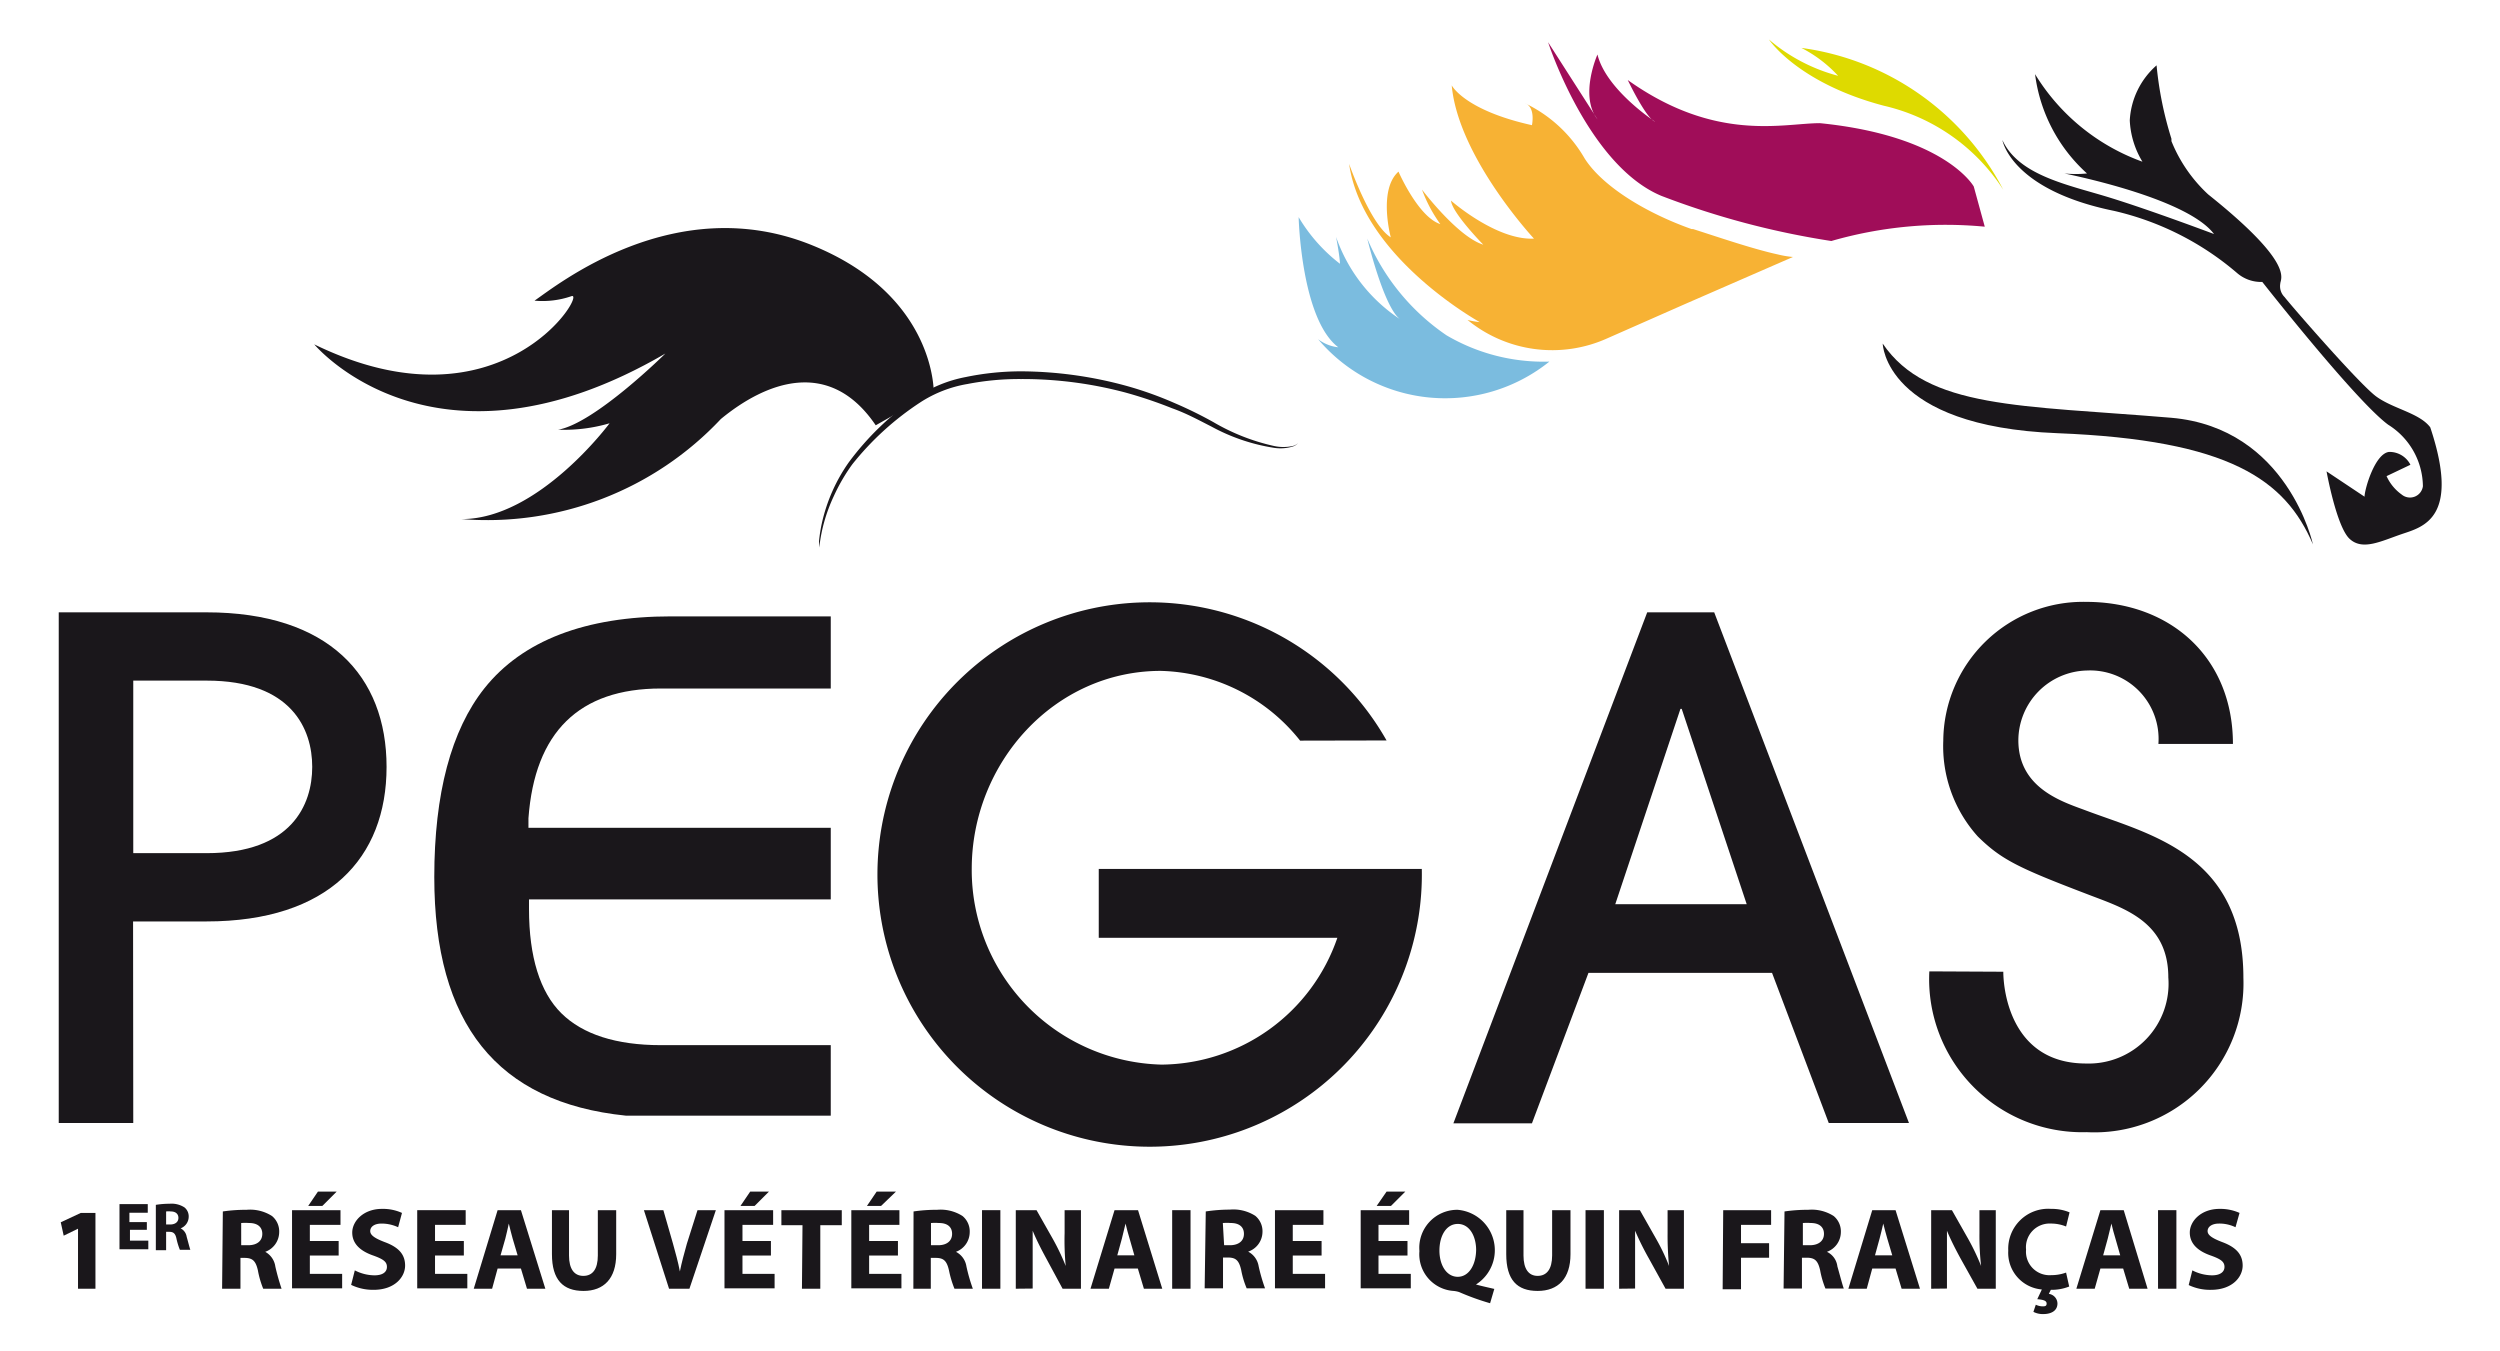 <svg id="Calque_1" data-name="Calque 1" xmlns="http://www.w3.org/2000/svg" viewBox="0 0 136.2 73.61"><defs><style>.cls-1,.cls-3{fill:#1a171b;}.cls-2{fill:#a00d59;}.cls-2,.cls-3,.cls-4,.cls-5,.cls-6{fill-rule:evenodd;}.cls-4{fill:#deda00;}.cls-5{fill:#f7b234;}.cls-6{fill:#7bbcdf;}</style></defs><path class="cls-1" d="M4.25,66.94h0l-.78.38-.16-.73,1.09-.51h.8v4.13H4.25Z"/><path class="cls-1" d="M8,67H7.08v.59h1v.47H6.51V65.6H8.05v.47h-1v.51H8Z"/><path class="cls-1" d="M8.49,65.64a4.72,4.72,0,0,1,.75-.06,1.29,1.29,0,0,1,.81.2.63.63,0,0,1,.23.52.68.68,0,0,1-.44.62h0a.62.62,0,0,1,.33.46c.08.28.16.61.2.71H9.8a3.77,3.77,0,0,1-.18-.58c-.06-.31-.17-.4-.4-.4H9.05v1H8.49Zm.56,1.07h.22c.28,0,.45-.14.45-.36S9.56,66,9.31,66a1.18,1.18,0,0,0-.26,0Z"/><path class="cls-1" d="M12.14,66a8.64,8.64,0,0,1,1.29-.09,2.21,2.21,0,0,1,1.39.34,1.09,1.09,0,0,1,.39.89,1.15,1.15,0,0,1-.76,1.06v0A1.08,1.08,0,0,1,15,69a12.31,12.31,0,0,0,.34,1.21h-1a5,5,0,0,1-.29-1c-.12-.53-.3-.67-.7-.68H13.1v1.68h-1Zm1,1.84h.38c.49,0,.77-.24.77-.62s-.27-.59-.71-.59a2.89,2.89,0,0,0-.44,0Z"/><path class="cls-1" d="M18.45,68.4H16.88v1h1.76v.79H15.91V65.93h2.64v.8H16.88v.88h1.57Zm-.11-3.48-.78.78h-.77l.53-.78Z"/><path class="cls-1" d="M19.33,69.21a2.37,2.37,0,0,0,1.07.27c.45,0,.68-.18.68-.46s-.2-.42-.72-.61c-.71-.24-1.17-.64-1.17-1.26s.61-1.29,1.62-1.29a2.51,2.51,0,0,1,1.09.22l-.21.78a2.14,2.14,0,0,0-.9-.2c-.42,0-.62.19-.62.41s.24.39.79.6c.76.28,1.11.67,1.11,1.28s-.55,1.32-1.72,1.32A2.73,2.73,0,0,1,19.13,70Z"/><path class="cls-1" d="M25.27,68.4H23.7v1h1.76v.79H22.73V65.93h2.64v.8H23.7v.88h1.57Z"/><path class="cls-1" d="M27.11,69.11l-.3,1.1h-1l1.3-4.28h1.27l1.33,4.28h-1l-.33-1.1Zm1.09-.72-.27-.91c-.07-.25-.15-.57-.21-.82h0c-.06.25-.12.57-.19.82l-.26.91Z"/><path class="cls-1" d="M31,65.93V68.4c0,.73.28,1.11.78,1.11s.79-.36.79-1.11V65.93h1v2.4c0,1.32-.67,2-1.78,2s-1.72-.6-1.72-2V65.93Z"/><path class="cls-1" d="M36.45,70.21l-1.37-4.28h1.06l.52,1.81c.14.51.28,1,.38,1.53h0c.1-.51.24-1,.38-1.51L38,65.93h1l-1.44,4.28Z"/><path class="cls-1" d="M42,68.4H40.45v1H42.2v.79H39.47V65.93h2.65v.8H40.45v.88H42Zm-.11-3.48-.78.78h-.77l.53-.78Z"/><path class="cls-1" d="M43.72,66.75H42.57v-.82h3.29v.82H44.69v3.46h-1Z"/><path class="cls-1" d="M48.92,68.4H47.35v1h1.76v.79H46.38V65.93H49v.8H47.35v.88h1.57Zm-.11-3.48L48,65.7h-.77l.53-.78Z"/><path class="cls-1" d="M49.77,66a8.49,8.49,0,0,1,1.28-.09,2.21,2.21,0,0,1,1.39.34,1.09,1.09,0,0,1,.39.89,1.15,1.15,0,0,1-.75,1.06v0a1.07,1.07,0,0,1,.57.79A9.56,9.56,0,0,0,53,70.21H52a5.51,5.51,0,0,1-.3-1c-.12-.53-.3-.67-.69-.68h-.3v1.68h-.95Zm.95,1.84h.39c.48,0,.76-.24.76-.62s-.26-.59-.71-.59a2.89,2.89,0,0,0-.44,0Z"/><path class="cls-1" d="M54.5,65.93v4.28h-1V65.93Z"/><path class="cls-1" d="M55.34,70.21V65.93h1.13l.89,1.57a12.39,12.39,0,0,1,.7,1.47h0A14.58,14.58,0,0,1,58,67.18V65.93h.89v4.28h-1L57,68.56c-.25-.46-.53-1-.74-1.51h0c0,.56,0,1.16,0,1.86v1.29Z"/><path class="cls-1" d="M60.72,69.11l-.31,1.1h-1l1.31-4.28H62l1.32,4.28h-1l-.33-1.1Zm1.08-.72-.26-.91c-.08-.25-.16-.57-.22-.82h0c-.07.25-.13.57-.2.82l-.25.91Z"/><path class="cls-1" d="M64.86,65.93v4.28h-1V65.93Z"/><path class="cls-1" d="M65.69,66A8.74,8.74,0,0,1,67,65.9a2.21,2.21,0,0,1,1.39.34,1.09,1.09,0,0,1,.39.89A1.15,1.15,0,0,1,68,68.19v0a1.09,1.09,0,0,1,.57.79,9.56,9.56,0,0,0,.35,1.21h-1a4.77,4.77,0,0,1-.3-1c-.12-.53-.3-.67-.69-.68h-.3v1.68h-1Zm1,1.84H67c.49,0,.77-.24.77-.62s-.26-.59-.71-.59a2.89,2.89,0,0,0-.44,0Z"/><path class="cls-1" d="M72,68.4H70.43v1h1.76v.79H69.46V65.93H72.1v.8H70.43v.88H72Z"/><path class="cls-1" d="M76.68,68.4H75.1v1h1.76v.79H74.13V65.93h2.64v.8H75.1v.88h1.58Zm-.12-3.48-.78.78H75l.54-.78Z"/><path class="cls-1" d="M81.18,71a13.56,13.56,0,0,1-1.69-.61,1.45,1.45,0,0,0-.3-.06,2,2,0,0,1-1.86-2.17,2.07,2.07,0,0,1,2.08-2.25,2.21,2.21,0,0,1,1,4.07v0c.33.09.7.17,1,.24Zm-.76-2.89c0-.78-.37-1.43-1-1.43s-1,.65-1,1.45.39,1.43,1,1.43S80.42,68.9,80.42,68.06Z"/><path class="cls-1" d="M83,65.93V68.4c0,.73.28,1.11.77,1.11s.79-.36.79-1.11V65.93h1v2.4c0,1.32-.67,2-1.79,2s-1.71-.6-1.71-2V65.93Z"/><path class="cls-1" d="M87.38,65.93v4.28h-1V65.93Z"/><path class="cls-1" d="M88.21,70.21V65.93h1.13l.89,1.57a11,11,0,0,1,.7,1.47h0a17,17,0,0,1-.08-1.79V65.93h.89v4.28h-1l-.91-1.65a15.15,15.15,0,0,1-.75-1.51h0c0,.56,0,1.16,0,1.86v1.29Z"/><path class="cls-1" d="M93.88,65.93h2.61v.8H94.85v1h1.53v.79H94.85v1.72h-1Z"/><path class="cls-1" d="M97.22,66a8.64,8.64,0,0,1,1.29-.09,2.21,2.21,0,0,1,1.39.34,1.09,1.09,0,0,1,.39.89,1.15,1.15,0,0,1-.76,1.06v0a1,1,0,0,1,.57.79c.14.49.27,1,.35,1.21h-1a5,5,0,0,1-.29-1c-.12-.53-.3-.67-.7-.68h-.29v1.68h-1Zm1,1.84h.38c.48,0,.77-.24.77-.62s-.27-.59-.71-.59a2.77,2.77,0,0,0-.44,0Z"/><path class="cls-1" d="M102,69.11l-.3,1.1h-1L102,65.93h1.27l1.33,4.28h-1l-.33-1.1Zm1.09-.72-.27-.91c-.08-.25-.15-.57-.22-.82h0c-.06.25-.13.57-.2.82l-.25.91Z"/><path class="cls-1" d="M105.21,70.21V65.93h1.13l.89,1.57a12.39,12.39,0,0,1,.7,1.47h0a14.58,14.58,0,0,1-.09-1.79V65.93h.89v4.28h-1l-.92-1.65c-.25-.46-.53-1-.74-1.51h0c0,.56,0,1.16,0,1.86v1.29Z"/><path class="cls-1" d="M112.73,70.09a2.6,2.6,0,0,1-1,.18l-.11.22a.54.54,0,0,1,.47.52c0,.44-.4.58-.76.58a1.11,1.11,0,0,1-.55-.12l.13-.39a.87.87,0,0,0,.36.09c.12,0,.23,0,.23-.15s-.15-.21-.51-.24l.25-.53a2,2,0,0,1-1.83-2.11,2.18,2.18,0,0,1,2.34-2.28,2.49,2.49,0,0,1,1,.19l-.19.77a2.16,2.16,0,0,0-.82-.16,1.29,1.29,0,0,0-1.36,1.42,1.28,1.28,0,0,0,1.37,1.39,2.35,2.35,0,0,0,.81-.14Z"/><path class="cls-1" d="M114.43,69.11l-.31,1.1h-1l1.31-4.28h1.27L117,70.21h-1l-.33-1.1Zm1.08-.72-.26-.91c-.08-.25-.16-.57-.22-.82h0c-.07.25-.13.57-.2.82l-.25.91Z"/><path class="cls-1" d="M118.57,65.93v4.28h-1V65.93Z"/><path class="cls-1" d="M119.44,69.21a2.37,2.37,0,0,0,1.07.27c.44,0,.68-.18.68-.46s-.2-.42-.72-.61c-.71-.24-1.17-.64-1.17-1.26s.61-1.29,1.62-1.29a2.55,2.55,0,0,1,1.09.22l-.22.78a2,2,0,0,0-.89-.2c-.42,0-.63.19-.63.41s.25.39.8.6c.75.28,1.11.67,1.11,1.28s-.55,1.32-1.73,1.32a2.69,2.69,0,0,1-1.21-.26Z"/><path class="cls-1" d="M36,37.51h9.26V33.58h-8.7c-4.67,0-8.1,1.32-10.17,3.92-1.81,2.28-2.73,5.74-2.73,10.28,0,8,3.42,12.28,10.43,13h.12c.51,0,1,0,1.56,0h9.49V56.94H36c-2.43,0-4.26-.59-5.42-1.74s-1.76-3.07-1.76-5.68V49H45.26V45.1H28.79l0-.52C29.13,39.89,31.55,37.51,36,37.51Z"/><path class="cls-1" d="M7.26,61.18H3.2V33.36h8.05c6.65,0,9.81,3.46,9.81,8.42S17.9,50.2,11.25,50.2h-4Zm0-14.7h4c4.63,0,5.75-2.64,5.75-4.7s-1.12-4.7-5.75-4.7h-4Z"/><path class="cls-1" d="M70.83,40.35a10,10,0,0,0-7.59-3.8c-5.79,0-10.3,5-10.3,10.79A10.61,10.61,0,0,0,63.28,58a10.22,10.22,0,0,0,9.58-6.91h-13V47.34h17.6a14.83,14.83,0,1,1-1.92-7Z"/><path class="cls-1" d="M99.63,61.18,96.54,53h-10l-3.08,8.2H79.18L89.74,33.36h3.65L104,61.18ZM95.16,49.26,91.62,38.62h-.07L88,49.26Z"/><path class="cls-1" d="M109.14,52.94c0,1,.41,5,4.51,5a4.35,4.35,0,0,0,4.48-4.69c0-3.13-2.56-3.81-4.48-4.56-3.72-1.42-4.63-1.87-5.9-3.12a7.35,7.35,0,0,1-1.88-5.22,7.62,7.62,0,0,1,7.78-7.56c4.62,0,8,3.05,8,7.74h-4.06a3.73,3.73,0,0,0-3.91-4,3.82,3.82,0,0,0-3.72,3.8c0,2.67,2.51,3.38,3.72,3.84,3.5,1.31,8.54,2.4,8.54,9.1a8.12,8.12,0,0,1-8.54,8.41,8.34,8.34,0,0,1-8.57-8.76Z"/><path class="cls-2" d="M84.34,2.3S86.51,9,90.51,10.67a44.73,44.73,0,0,0,9.26,2.46,22.48,22.48,0,0,1,8.36-.78l-.6-2.19S106,7.4,99.15,6.71c-2,0-5.67,1.07-10.47-2.35,0,0,1,2.1,1.49,2.27,0,0-2.67-1.74-3.14-3.66,0,0-1,2.24,0,3.53Z"/><path class="cls-1" d="M112.33,9.42l-.16,0Z"/><path class="cls-1" d="M132.4,23.28c-.59-.78-2-1-2.93-1.67s-4.81-5.15-5-5.42a.83.83,0,0,1-.24-.74c0-.27.83-1.06-3.93-4.86a8.06,8.06,0,0,1-2-2.9c0-.05,0-.09,0-.13a19.39,19.39,0,0,1-.81-4,4.29,4.29,0,0,0-1.46,3,4.75,4.75,0,0,0,.69,2.25,11.37,11.37,0,0,1-5.85-4.77,8.76,8.76,0,0,0,2.83,5.41,6.22,6.22,0,0,1-1.23,0c1,.21,6.75,1.44,8.15,3.3,0,0-3.48-1.31-5.73-2s-4.91-1.19-5.8-3.12c0,0,.45,2.71,6.09,3.86a15.71,15.71,0,0,1,6.69,3.38,2,2,0,0,0,1.38.49s5.09,6.48,6.86,7.78a4,4,0,0,1,1.89,3.35.71.71,0,0,1-1.16.45,2.49,2.49,0,0,1-.82-1l1.3-.62a1.28,1.28,0,0,0-1.15-.7c-.77.06-1.34,2-1.35,2.44l-2.07-1.38s.54,3,1.25,3.67,1.72.13,2.87-.26S134.05,28.22,132.4,23.28Z"/><path class="cls-3" d="M102.57,18.72s.1,4.51,9.51,4.88,12.43,2.55,13.93,6.06c0,0-1.37-6.35-7.72-6.9C110.08,22.07,105,22.29,102.57,18.72Z"/><path class="cls-4" d="M96.37,2.15s1.56,2.37,6.26,3.61a10.56,10.56,0,0,1,6.51,4.58,14.61,14.61,0,0,0-11-7.73,7.15,7.15,0,0,1,2,1.52A9.5,9.5,0,0,1,96.37,2.15Z"/><path class="cls-5" d="M96.85,13.86c-1.35-.29-3.41-1-4.61-1.38l-.08,0c-2.33-.82-4.82-2.26-5.83-3.85a7.44,7.44,0,0,0-3.24-3c.58.22.37,1.19.37,1.19C79.77,6,79.09,4.65,79.09,4.65,79.44,8.56,83.57,13,83.57,13c-2.06.1-4.52-2.07-4.52-2.07.06.65,1.66,2.3,1.76,2.4-1.4-.43-3.34-3-3.34-3a7.76,7.76,0,0,0,1,1.88c-1.21-.39-2.28-2.86-2.28-2.86-1.12,1-.42,3.58-.42,3.58-1.09-.67-2.2-3.81-2.27-4,.74,5.11,7.12,8.62,7.12,8.62a4.42,4.42,0,0,1-.67-.12,7.29,7.29,0,0,0,7.62,1l4.24-1.87L97.68,14A5.32,5.32,0,0,1,96.85,13.86Z"/><path class="cls-6" d="M84.41,19.7a10.43,10.43,0,0,1-5.6-1.43A12,12,0,0,1,74.49,13s.88,3.68,1.77,4.38a8.84,8.84,0,0,1-3.47-4.47S73,14,73,14.37a9,9,0,0,1-2.25-2.54s.13,5.55,2.16,7.09a2.2,2.2,0,0,1-1.1-.44A9.06,9.06,0,0,0,84.41,19.7Z"/><path class="cls-1" d="M47.71,23.17c-2.52-3.72-6-2.35-8.44-.34a17.46,17.46,0,0,1-14.12,5.45c4.2,0,8.06-5.22,8.06-5.22a8.77,8.77,0,0,1-2.8.35c2-.35,5.84-4.15,5.84-4.15-12.61,7.35-19.13-.5-19.13-.5,10.25,5,14.93-3,14-2.62a4.8,4.8,0,0,1-2,.24c1.17-.79,7.67-6.08,15.17-3,6.7,2.74,6.58,8,6.58,8Z"/><path class="cls-1" d="M70.72,24.14a.66.66,0,0,1-.3.19,2.33,2.33,0,0,1-1,.07A10.51,10.51,0,0,1,66,23.24c-.67-.34-1.36-.72-2.15-1a24,24,0,0,0-2.52-.85,21.8,21.8,0,0,0-5.71-.74,14.8,14.8,0,0,0-2.91.27,6.78,6.78,0,0,0-2.57,1,15.76,15.76,0,0,0-3.71,3.38,10,10,0,0,0-1,1.72,9,9,0,0,0-.54,1.46,8.52,8.52,0,0,0-.21,1l-.06.35s0-.12,0-.35a8.56,8.56,0,0,1,.16-1,9.25,9.25,0,0,1,1.46-3.29,15.24,15.24,0,0,1,3.68-3.54,7.22,7.22,0,0,1,2.7-1.11,14.92,14.92,0,0,1,3-.31,22,22,0,0,1,5.81.81,19.39,19.39,0,0,1,2.54.91A22.52,22.52,0,0,1,66.11,23a11.39,11.39,0,0,0,3.31,1.3,2.37,2.37,0,0,0,1,0A.65.65,0,0,0,70.72,24.14Z"/></svg>